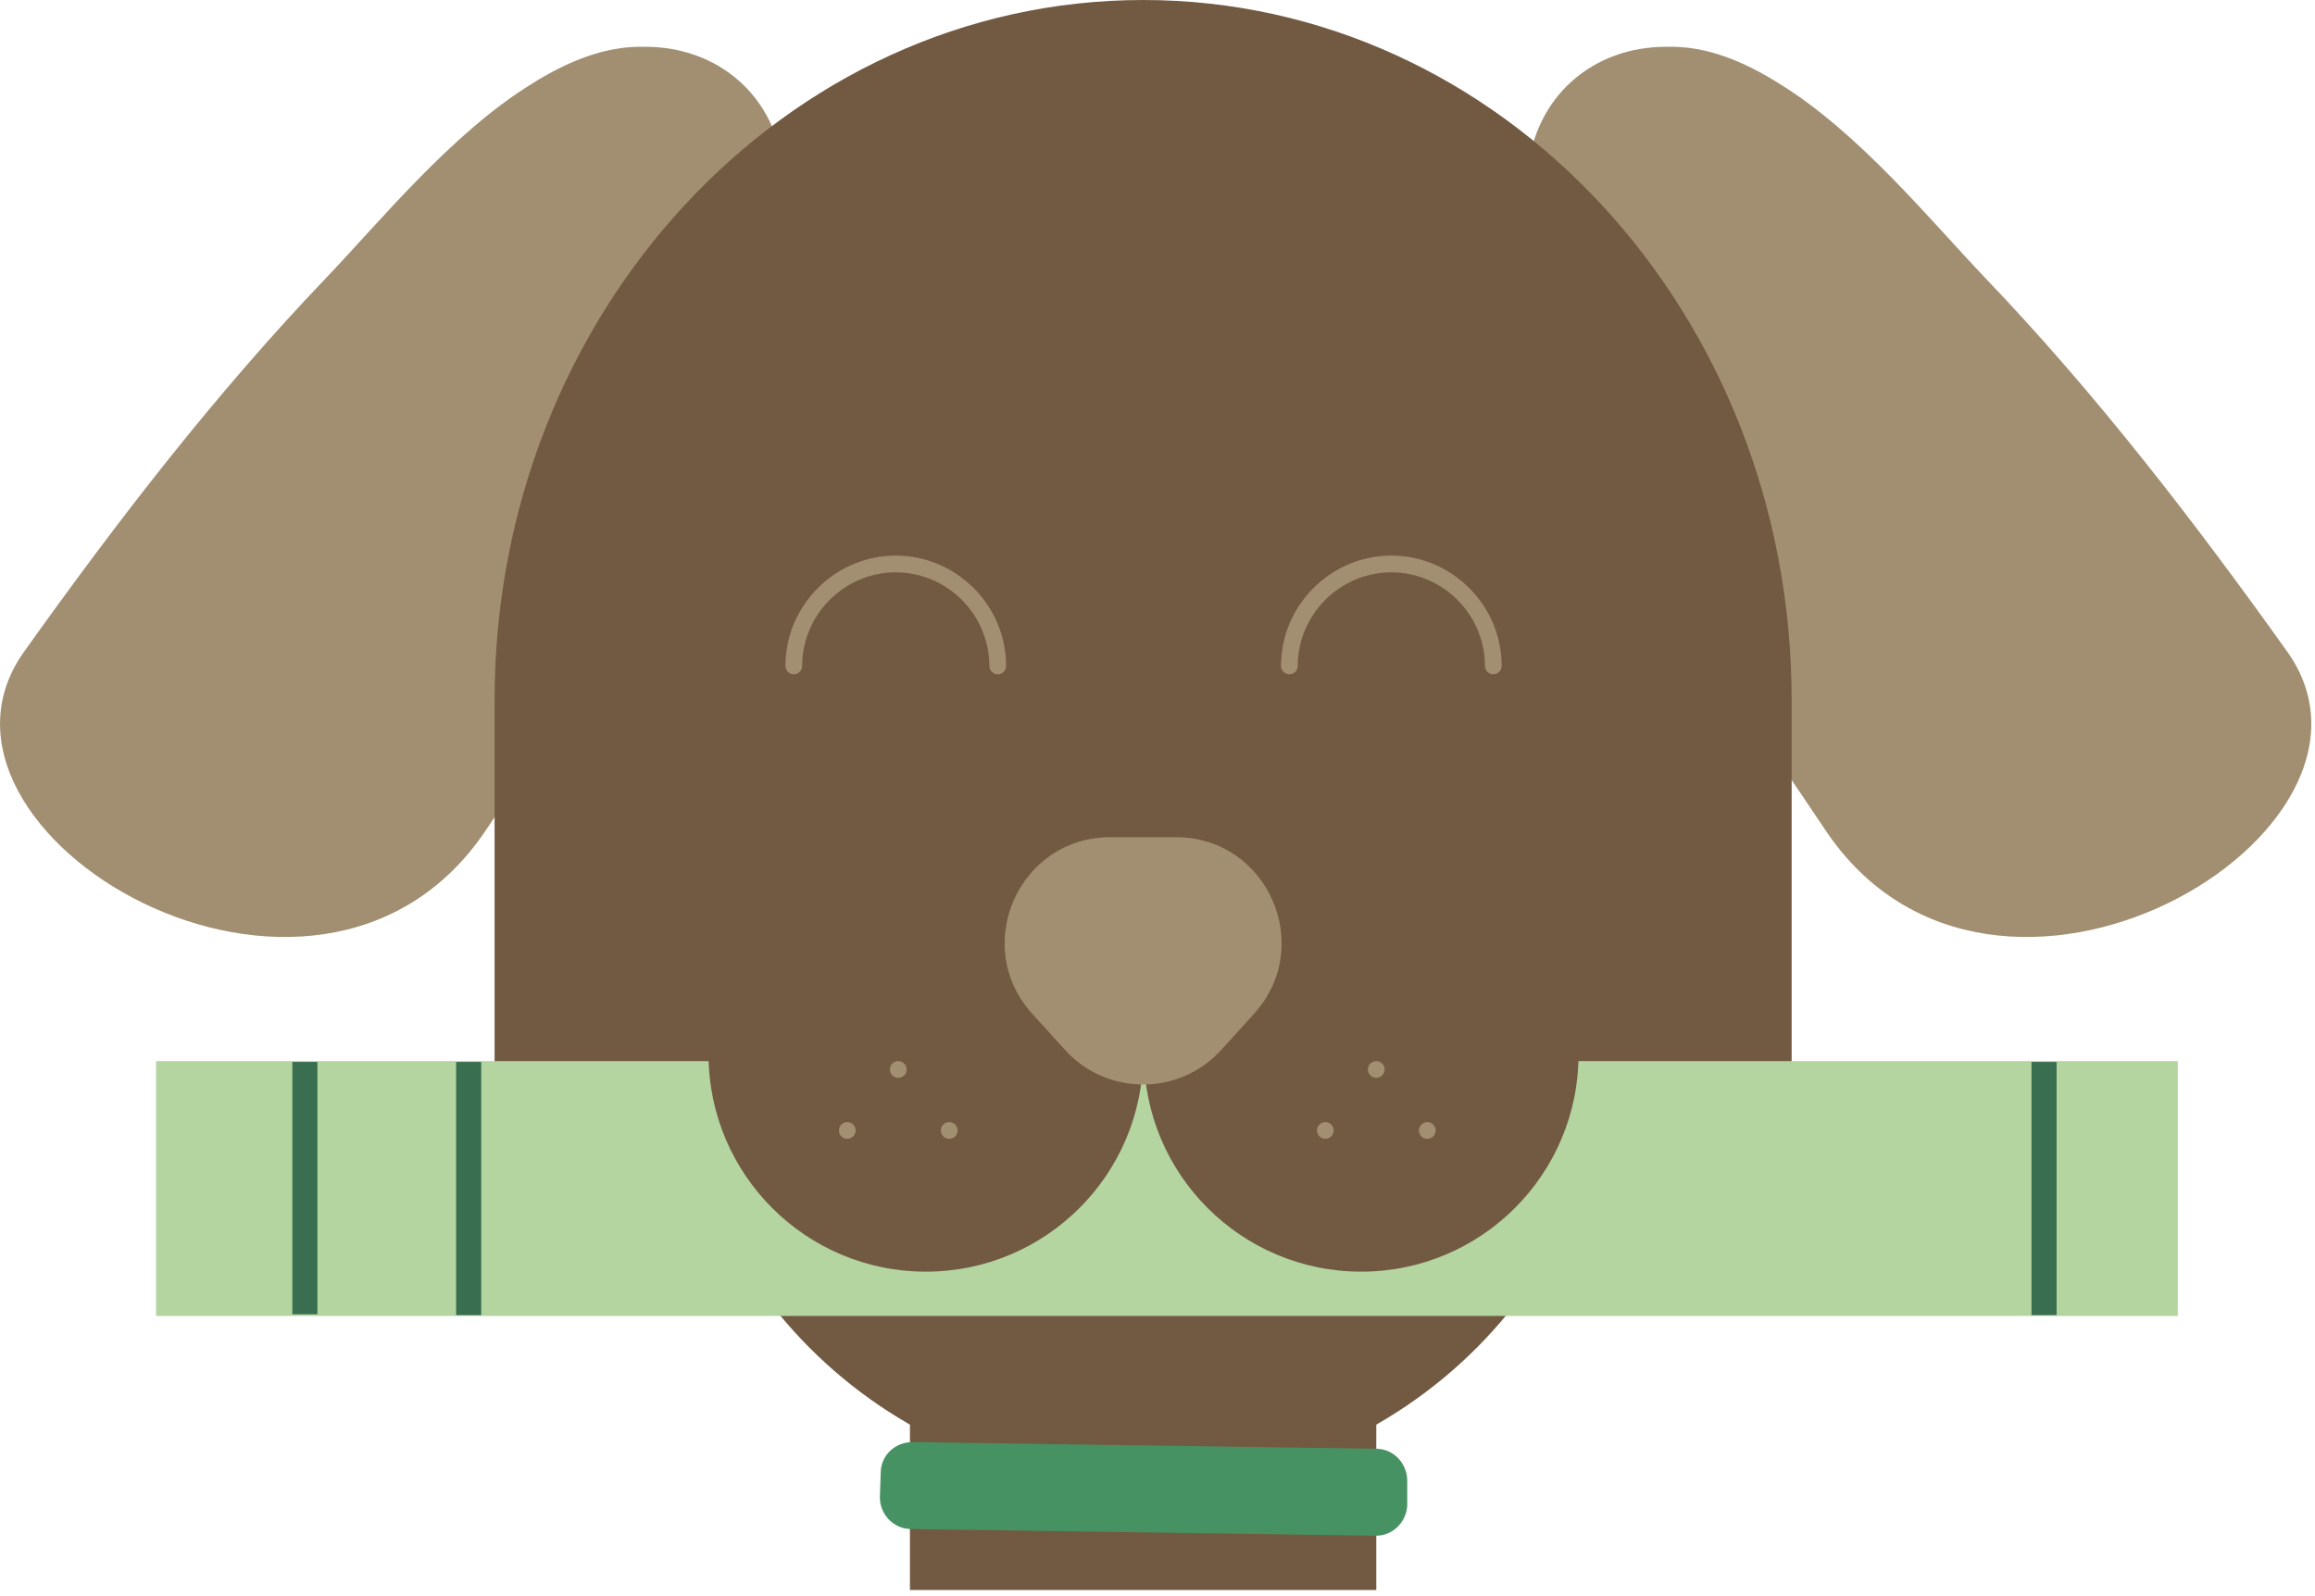<svg width="277" height="191" viewBox="0 0 277 191" fill="none" xmlns="http://www.w3.org/2000/svg">
<g clip-path="url(#clip0_2875_1069)">
<path fill-rule="evenodd" clip-rule="evenodd" d="M63.68 10C54.08 15.9 45.48 26.5 39.08 33.2C25.78 47.1 14.08 62.3 2.88 78C-12.52 99.6 37.98 129.6 58.18 99.3C71.68 79 96.08 46.6 93.78 20.7C92.98 11.6 85.98 5.5 76.98 5.6C72.48 5.5 67.98 7.3 63.68 10Z" fill="#A28F71"/>
<path fill-rule="evenodd" clip-rule="evenodd" d="M212.881 10C222.481 15.9 231.081 26.5 237.481 33.2C250.781 47.1 262.481 62.3 273.681 78C289.081 99.6 238.581 129.6 218.381 99.3C204.881 79 180.481 46.6 182.781 20.7C183.581 11.6 190.581 5.5 199.581 5.6C204.181 5.5 208.581 7.3 212.881 10Z" fill="#A28F71"/>
<path fill-rule="evenodd" clip-rule="evenodd" d="M136.78 0C93.98 0 59.18 37.5 59.18 83.8V134.3H214.38V83.8C214.38 37.5 179.68 0 136.78 0Z" fill="#725A42"/>
<path fill-rule="evenodd" clip-rule="evenodd" d="M136.781 177.9C167.981 177.9 193.281 152.5 193.281 121.1V86.9H80.281V121.1C80.281 152.5 105.581 177.9 136.781 177.9Z" fill="#725A42"/>
<path d="M260.58 157.5H18.68V127H260.58V157.5Z" fill="#B4D4A0"/>
<path d="M37.98 127.1H34.98V157.3H37.98V127.1Z" fill="#396E50"/>
<path d="M57.578 127.1H54.578V157.4H57.578V127.1Z" fill="#396E50"/>
<path d="M246.078 127.1H243.078V157.4H246.078V127.1Z" fill="#396E50"/>
<path d="M110.781 152.199C125.141 152.199 136.781 140.559 136.781 126.199C136.781 111.84 125.141 100.199 110.781 100.199C96.422 100.199 84.781 111.84 84.781 126.199C84.781 140.559 96.422 152.199 110.781 152.199Z" fill="#725A42"/>
<path d="M162.879 152.199C177.238 152.199 188.879 140.559 188.879 126.199C188.879 111.84 177.238 100.199 162.879 100.199C148.52 100.199 136.879 111.84 136.879 126.199C136.879 140.559 148.52 152.199 162.879 152.199Z" fill="#725A42"/>
<path d="M94.981 79.7C94.981 73 100.48 67.5 107.18 67.5C113.88 67.5 119.38 73 119.38 79.7" stroke="#A28F71" stroke-width="2" stroke-linecap="round" stroke-linejoin="round"/>
<path d="M154.281 79.7C154.281 73 159.781 67.5 166.481 67.5C173.181 67.5 178.681 73 178.681 79.7" stroke="#A28F71" stroke-width="2" stroke-linecap="round" stroke-linejoin="round"/>
<path fill-rule="evenodd" clip-rule="evenodd" d="M146.181 125.599L150.081 121.299C157.381 113.199 151.681 100.199 140.681 100.199H132.881C121.881 100.199 116.181 113.199 123.481 121.299L127.381 125.599C132.381 131.199 141.181 131.199 146.181 125.599Z" fill="#A28F71"/>
<path d="M164.679 160.5H108.879V190.3H164.679V160.5Z" fill="#725A42"/>
<path fill-rule="evenodd" clip-rule="evenodd" d="M164.681 173.4L109.181 172.6C107.081 172.6 105.381 174.2 105.381 176.3L105.281 179.2C105.281 181.3 106.981 183 108.981 183L164.481 183.8C166.581 183.9 168.281 182.2 168.381 180.2V177.2C168.381 175.2 166.781 173.4 164.681 173.4Z" fill="#469262"/>
<path d="M107.48 129C108.033 129 108.48 128.552 108.48 128C108.48 127.448 108.033 127 107.48 127C106.928 127 106.48 127.448 106.48 128C106.48 128.552 106.928 129 107.48 129Z" fill="#A28F71"/>
<path d="M101.379 136.301C101.931 136.301 102.379 135.853 102.379 135.301C102.379 134.748 101.931 134.301 101.379 134.301C100.827 134.301 100.379 134.748 100.379 135.301C100.379 135.853 100.827 136.301 101.379 136.301Z" fill="#A28F71"/>
<path d="M113.578 136.301C114.13 136.301 114.578 135.853 114.578 135.301C114.578 134.748 114.13 134.301 113.578 134.301C113.026 134.301 112.578 134.748 112.578 135.301C112.578 135.853 113.026 136.301 113.578 136.301Z" fill="#A28F71"/>
<path d="M164.68 129C165.232 129 165.68 128.552 165.68 128C165.68 127.448 165.232 127 164.68 127C164.127 127 163.68 127.448 163.68 128C163.68 128.552 164.127 129 164.68 129Z" fill="#A28F71"/>
<path d="M158.582 136.301C159.134 136.301 159.582 135.853 159.582 135.301C159.582 134.748 159.134 134.301 158.582 134.301C158.03 134.301 157.582 134.748 157.582 135.301C157.582 135.853 158.03 136.301 158.582 136.301Z" fill="#A28F71"/>
<path d="M170.781 136.301C171.334 136.301 171.781 135.853 171.781 135.301C171.781 134.748 171.334 134.301 170.781 134.301C170.229 134.301 169.781 134.748 169.781 135.301C169.781 135.853 170.229 136.301 170.781 136.301Z" fill="#A28F71"/>
</g>
<defs>
<clipPath id="clip0_2875_1069">
<rect width="276.55" height="190.3" fill="white"/>
</clipPath>
</defs>
</svg>

